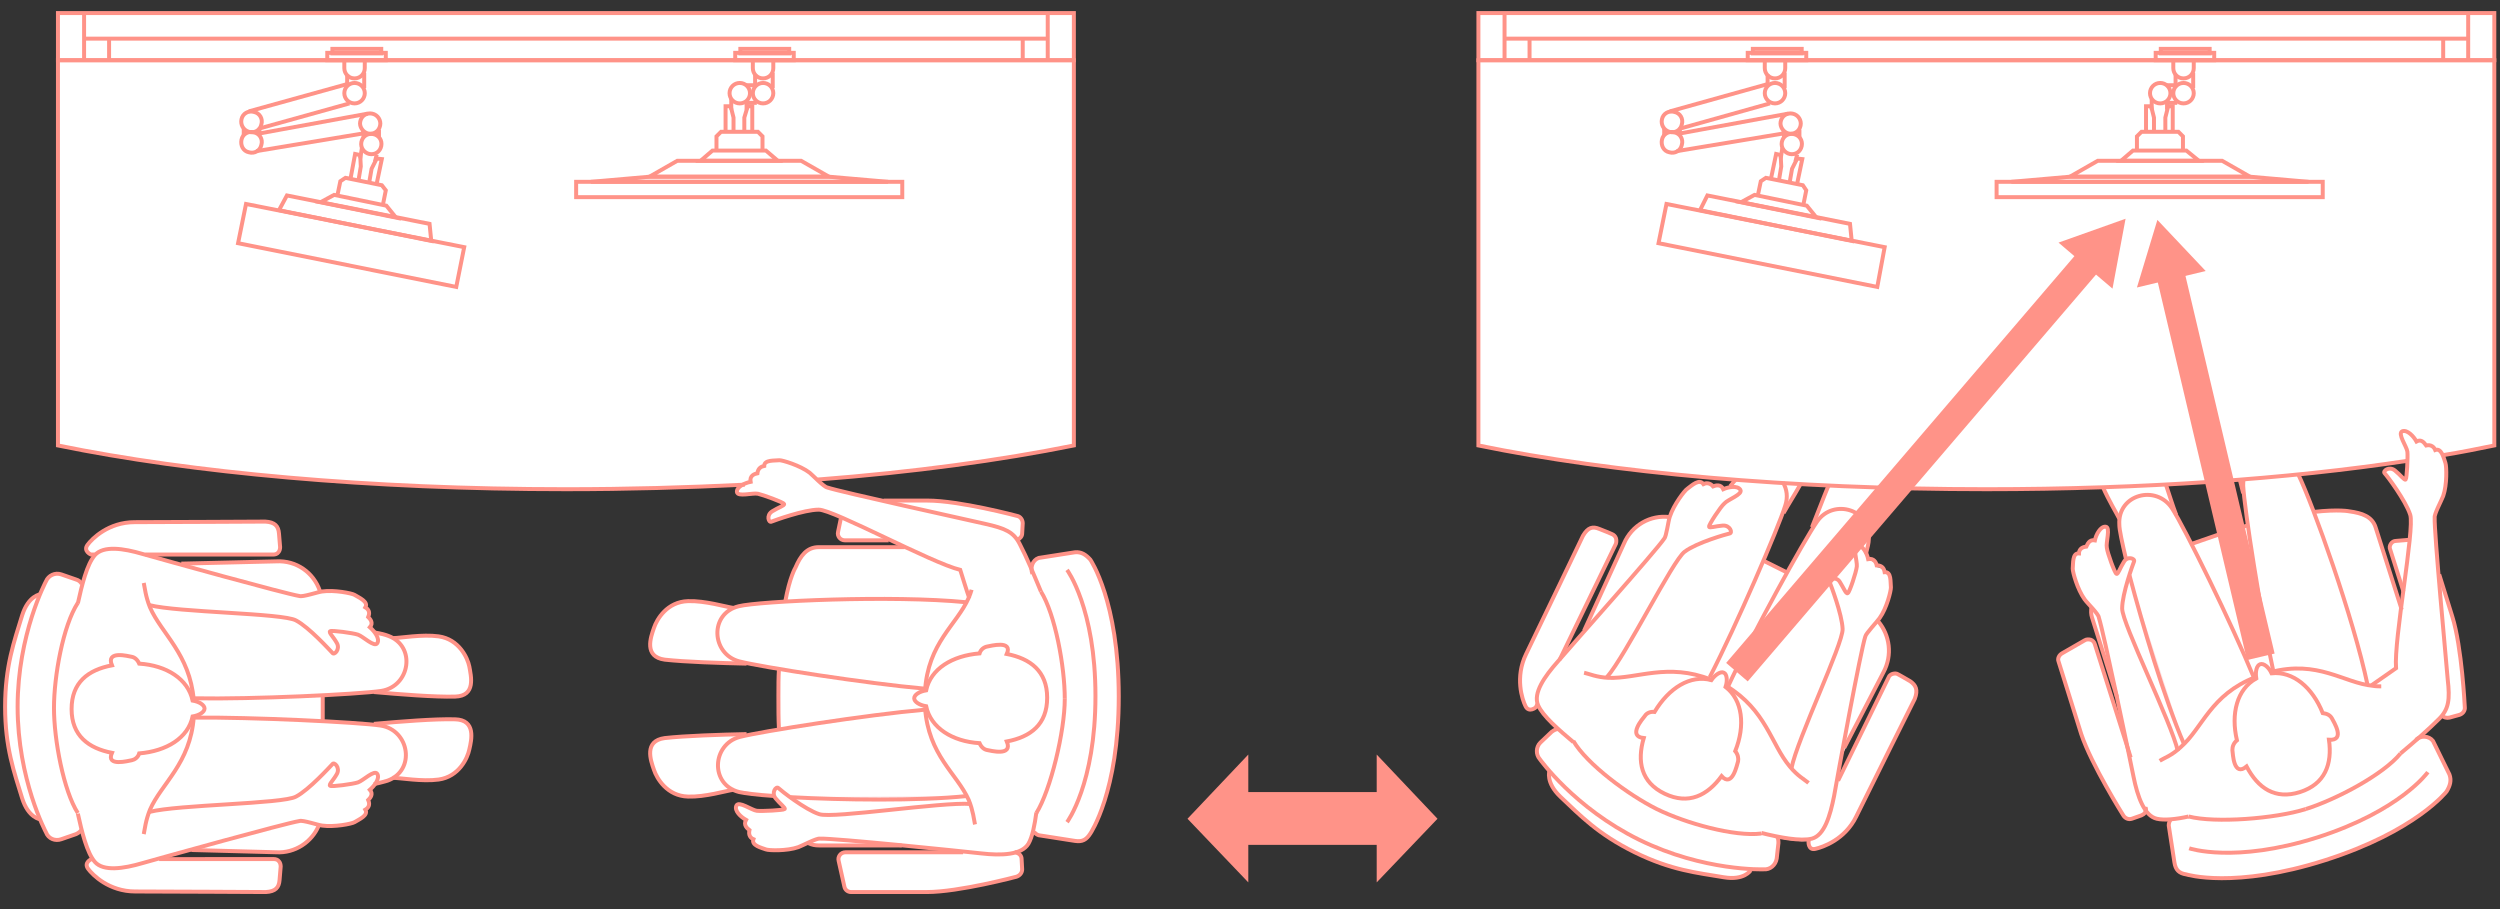 <?xml version="1.0" encoding="utf-8"?>
<!-- Generator: Adobe Illustrator 23.1.1, SVG Export Plug-In . SVG Version: 6.00 Build 0)  -->
<svg version="1.1" id="レイヤー_1" xmlns="http://www.w3.org/2000/svg" xmlns:xlink="http://www.w3.org/1999/xlink" x="0px"
	 y="0px" viewBox="0 0 440 160" style="enable-background:new 0 0 440 160;" xml:space="preserve">
<rect x="0" y="0" width="440" height="160" fill="#333333" stroke="none"/>
<style type="text/css">
	.st0{fill:#FF9388;}
	.st1{fill:#FFFFFF;}
	.st2{fill:#FBE4E6;}
	.st3{fill:none;stroke:#FF9388;stroke-width:0.7;stroke-miterlimit:10;}
	.st4{fill:none;stroke:#FF9388;stroke-width:5;stroke-miterlimit:10;}
	.st5{fill:none;stroke:#FF9388;stroke-width:0.7;stroke-miterlimit:10;stroke-dasharray:7.557,5.668;}
</style>
<g>
	<g>
		<polygon class="st0" points="253,144.1 242.3,132.8 242.3,139.4 219.7,139.4 219.7,132.8 209,144.1 219.7,155.3 219.7,148.7 
			242.3,148.7 242.3,155.3 		"/>
		<g>
			<g>
				<g>
					<path class="st1" d="M143.9,84.4c16.9-1.3,32.2-3.4,45.1-6V10.6H10.2v67.8c23.4,4.8,54.9,7.7,89.4,7.7
						c10.9,0,21.4-0.3,31.5-0.8"/>
				</g>
				<rect x="10.2" y="2.3" class="st1" width="178.8" height="8.3"/>
			</g>
			<g>
				<rect x="101.4" y="32" class="st1" width="57.4" height="2.7"/>
				<polygon class="st1" points="156.3,32 104,32 114.3,31.1 145.9,31.1 				"/>
				<polygon class="st1" points="141,28.3 119.2,28.3 114.3,31.1 145.9,31.1 				"/>
				<polygon class="st1" points="134.8,26.5 125.4,26.5 123.3,28.3 136.9,28.3 				"/>
				<polyline class="st1" points="134.2,26.5 134.2,24 133.4,23.2 126.9,23.2 126.1,24 126.1,26.4 				"/>
				<polyline class="st1" points="127.7,23.1 127.7,18.7 128.6,18.7 129.1,20.7 129.1,23.1 				"/>
				<polyline class="st1" points="132.4,23.1 132.4,18.7 131.6,18.7 131,20.7 131,23.1 				"/>
				<ellipse class="st1" cx="130.2" cy="16.4" rx="1.8" ry="1.8"/>
				<ellipse class="st1" cx="134.3" cy="16.4" rx="1.8" ry="1.8"/>
				<path class="st1" d="M132.5,10.8V12c0,1,0.8,1.8,1.8,1.8c1,0,1.8-0.8,1.8-1.8v-1.5"/>
				<polyline class="st1" points="131.4,24 131.4,18.1 133.2,18.1 136,15.5 136,12.8 132.9,13.1 132.9,15 131.3,15 128.7,17.4 
					128.7,24 				"/>
				<rect x="129.4" y="9.3" class="st1" width="10.3" height="1.3"/>
				<rect x="130.3" y="8.6" class="st1" width="8.6" height="0.8"/>
			</g>
			<g>
				<ellipse class="st1" cx="62.4" cy="16.4" rx="1.8" ry="1.8"/>
				<path class="st1" d="M60.6,10.8V12c0,1,0.8,1.8,1.8,1.8c1,0,1.8-0.8,1.8-1.8v-1.5"/>
				<polyline class="st1" points="64.1,15.5 64.1,12.8 61.1,13.1 61.1,15 				"/>
				<polygon class="st1" points="80.3,50.5 41.9,42.8 43.3,35.9 81.7,43.5 				"/>
				<polygon class="st1" points="75.6,39.4 50.5,34.4 49.1,37 75.9,42.4 				"/>
				<polygon class="st1" points="68,36.2 58.8,34.3 56.4,35.6 69.7,38.3 				"/>
				<polyline class="st1" points="67.4,36 67.9,33.5 67.2,32.6 60.8,31.3 59.9,31.9 59.4,34.3 				"/>
				<polyline class="st1" points="61.7,31.4 62.5,27.1 63.4,27.3 63.5,29.3 63.1,31.7 				"/>
				<polyline class="st1" points="66.3,32.3 67.2,28 66.3,27.9 65.4,29.7 65,32 				"/>
				<path class="st1" d="M63.6,25c0.2-1,1.1-1.6,2.1-1.4c1,0.2,1.6,1.1,1.4,2.1c-0.2,1-1.1,1.6-2.1,1.4C64.1,26.9,63.4,26,63.6,25z"
					/>
				<path class="st1" d="M63.4,21.4c0.2-1,1.1-1.6,2.1-1.4c1,0.2,1.6,1.2,1.4,2.1c-0.2,1-1.1,1.6-2.1,1.4
					C63.9,23.3,63.2,22.3,63.4,21.4z"/>
				<polyline class="st1" points="62.5,32.2 63.7,26 66.3,27.2 65.1,32.7 				"/>
				<rect x="57.6" y="9.3" class="st1" width="10.3" height="1.3"/>
				<rect x="58.5" y="8.6" class="st1" width="8.6" height="0.8"/>
				<line class="st1" x1="63.9" y1="23" x2="64" y2="24.2"/>
				<line class="st1" x1="66.7" y1="22.8" x2="66.7" y2="24.1"/>
				<path class="st1" d="M42.5,24.6c0.2-1,1.2-1.6,2.2-1.3c1,0.2,1.6,1.2,1.3,2.2c-0.2,1-1.2,1.6-2.2,1.3
					C42.8,26.6,42.3,25.6,42.5,24.6z"/>
				<path class="st1" d="M42.5,21c0.2-1,1.2-1.6,2.2-1.3c1,0.2,1.6,1.2,1.3,2.2c-0.2,1-1.2,1.6-2.2,1.3C42.8,22.9,42.3,21.9,42.5,21
					z"/>
				<line class="st1" x1="45.7" y1="22.5" x2="45.6" y2="23.8"/>
				<polyline class="st1" points="45.7,22.6 61.5,18.2 61.1,14.8 43.8,19.6 				"/>
				<polygon class="st1" points="64.7,20 45.6,23.5 45.1,26.6 64.4,23.4 				"/>
			</g>
			<g>
				<path class="st1" d="M174.4,148.8h-30.3c-0.6,0-3.1-1.3-3.6-1.6l-3.4-18.8c-0.1-1.8-0.1-3.7-0.1-5.9c0-1.7,0-3.3,0.1-4.8
					l1.2-11.9c0.8-4.4,1.8-6,1.8-6c0.9-2.1,2-3.6,4.1-3.6h30.8"/>
				<g>
					<path class="st1" d="M182,146.4c0.2,0.3,0.5,0.5,0.8,0.6l6.4,1c1.3,0.2,2-0.2,2.7-1.3c0,0,5-7.3,5-24.1s-5-24.1-5-24.1
						c-0.8-0.9-1.6-1.4-2.7-1.3l-6.4,1c-1.1,0.4-1.5,1.7-1.1,2.8"/>
				</g>
				<g>
					<path class="st1" d="M187.8,144.7c0,0,5-6.7,5-22.2c0-15.5-5-22.2-5-22.2"/>
				</g>
				<path class="st1" d="M178.6,150c0.1,0,0.3,0,0.4,0.1c0.5,0.2,0.8,0.6,0.8,1.1l0.1,1.8c0,0.6-0.4,1.1-1,1.3
					c0,0-10.1,2.7-15.8,2.7s-13.3,0-13.3,0c-0.6,0-1.1-0.4-1.2-1l-1-4.5c-0.1-0.4,0-0.7,0.2-1c0.2-0.3,0.6-0.5,1-0.5h20.7"/>
				<path class="st1" d="M179.1,95c0.4-0.2,0.8-0.6,0.8-1.1l0.1-1.8c0-0.6-0.4-1.2-1-1.3c0,0-10.1-2.7-15.8-2.7c-2.4,0-5.3,0-7.7,0"
					/>
				<path class="st1" d="M148,91.2l-0.5,2.4c-0.1,0.4,0,0.7,0.2,1c0.2,0.3,0.6,0.5,1,0.5h7.7"/>
			</g>
			<g>
				<g>
					<path class="st1" d="M14.4,102.8c-0.2-0.4-0.6-0.7-1-0.8l-2.6-0.9c-1.1-0.4-2.3,0.2-2.7,1.2c0,0-5,9.3-5,22.1s5,22.1,5,22.1
						c0.4,1.1,1.6,1.6,2.7,1.2l2.6-0.9c0.4-0.2,0.7-0.4,1-0.8"/>
				</g>
				<path class="st1" d="M7.1,104.6c0,0-2.1,0.2-3.2,3.7c-1.4,4.6-3,8.9-3,16.1c0,7.2,1.6,11.5,3,16.1c1.1,3.5,3.2,3.7,3.2,3.7"/>
				<path class="st1" d="M16.7,97.6h-0.7c0,0-1.4-0.6-0.6-1.7c0.8-1.1,3.7-4,8.3-4s23-0.1,23-0.1c1.7,0.1,2.3,0.8,2.4,2.1
					s0.2,2.4,0.2,2.4c0,0.3-0.1,0.7-0.3,0.9c-0.2,0.3-0.6,0.4-0.9,0.4H25.6"/>
				<path class="st1" d="M16.4,151.2h-0.3c0,0-1.4,0.6-0.6,1.7c0.8,1.1,3.7,4,8.3,4s23,0.1,23,0.1c1.7-0.1,2.3-0.8,2.4-2.1
					s0.2-2.4,0.2-2.4c0-0.3-0.1-0.7-0.3-0.9c-0.2-0.3-0.6-0.4-0.9-0.4H28"/>
				<path class="st1" d="M31.9,99.2l16.7-0.4c3.6-0.2,6.6,2,7.7,5.2l0.4,18.2v4.7l-0.6,18.4c-1.2,2.9-4.2,4.9-7.5,4.7l-14.9-0.4"/>
			</g>
			<g>
				<path class="st1" d="M131.4,116.8c-4.6-0.1-10.8-0.3-14.4-0.7c-3.7-0.5-2.5-3.9-1.9-5.6c0.5-1.5,2.3-4.6,6-4.7
					c3-0.1,6.6,1,8,1.2"/>
				<path class="st1" d="M131.4,129.2c-4.6,0.1-10.8,0.3-14.4,0.7c-3.7,0.5-2.5,3.9-1.9,5.6c0.5,1.5,2.3,4.6,6,4.7
					c3,0.1,6.6-1,8-1.2"/>
				<path class="st1" d="M173.7,113.8c-0.5,0.1-1.1,0.5-1.3,1.2c-4.8,0.4-8.6,2.7-9.4,6.5c-1.2,0.2-2.1,0.8-2.1,1.4
					c0,0.6,0.9,1.2,2.1,1.4c0.8,3.8,4.6,6.2,9.4,6.5c0.3,0.7,0.8,1.1,1.3,1.2c0.6,0.1,4.6,1.2,3.5-1.5c4.2-0.8,7.1-3,7.1-7.7
					c0-4.7-3-6.9-7.1-7.7C178.3,112.6,174.3,113.7,173.7,113.8z"/>
				<path class="st1" d="M162.8,124.5c0.6,8.5,5.6,11.6,7.7,16.3c0.9,2,0.9,3.4,1.1,4.3l-0.6-41.3c-0.1,0.4-0.3,0.9-0.5,1.4
					c-2.1,4.8-7.2,7.9-7.7,16.5"/>
				<path class="st1" d="M170.1,106c-13.1-1.3-36.5-0.2-40.1,0.7c-5.2,1.3-4.8,8.4,0.1,9.7c3.9,1,22.4,3.9,32.6,4.8"/>
				<path class="st1" d="M170.9,141.5c-5.1-0.4-24.2,2.6-26.7,1.8c-2.5-0.8-6.8-4.2-7.2-4.6c-0.4-0.4-1.3,0.8-0.5,1.8
					c0.8,1,1.8,1.7,1.6,1.9c-0.2,0.2-4,0.4-4.9,0.3c-0.9-0.1-3.2-1.8-3.6-0.9c-0.4,0.9,0.8,2,1.7,2.5c-0.5,0.9,0.2,1.5,0.6,1.8
					c-0.2,0.9,0.2,1.4,0.7,1.6c-0.4,1.1,1.4,1.5,2.2,1.8c0.5,0.2,3.7,0.3,5.7-0.4c0.8-0.3,3.2-1.6,3.8-1.5
					c2.5-0.1,24.8,2.2,28.4,2.6c3.5,0.4,7.1,0.3,8.3-1.7c0.7-1.2,1.1-3.3,1.4-5.5c2.6-4,5-14.4,5-20.1s-1.7-14.9-4.2-18.9
					c-1.2-2.9-2.5-6-3.7-8.3c-1.1-2.2-2.6-2.8-6.1-3.6c-3.5-0.8-25.4-5.6-27.8-6.4c-0.6-0.1-2.5-2.1-3.1-2.6
					c-1.7-1.3-4.8-2.2-5.3-2.2c-0.9,0.1-2.7-0.1-2.7,1c-0.5,0.1-1.1,0.4-1.2,1.3c-0.5,0.1-1.4,0.4-1.2,1.5c-1,0.2-2.5,0.9-2.4,1.8
					c0.1,0.9,2.8,0.1,3.7,0.3c0.9,0.2,4.5,1.5,4.6,1.8c0.1,0.3-1,0.6-2.1,1.3c-1.1,0.7-0.6,2.1-0.1,1.8c0.5-0.2,5.7-2.1,8.3-2.1
					c2.6,0,19.9,9.4,24.9,10.6c0,0,1.3,4.2,1.6,5"/>
				<path class="st1" d="M170.2,140.1c-12.8,1.6-39.2-0.4-40.2-0.7c-5.2-1.3-4.8-8.4,0.1-9.7c3.9-1,22.4-3.9,32.6-4.8L170.2,140.1z"
					/>
				<path class="st2" d="M170.2,140.1c-8.7,0.9-22.1,0.7-31.1,0.2"/>
			</g>
			<g>
				<path class="st1" d="M23.2,133.8c0.5-0.1,1.1-0.5,1.3-1.2c4.8-0.4,8.6-2.7,9.4-6.5c1.2-0.2,2.1-0.8,2.1-1.4
					c0-0.6-0.9-1.2-2.1-1.4c-0.8-3.8-4.6-6.2-9.4-6.5c-0.3-0.7-0.8-1.1-1.3-1.2c-0.6-0.1-4.6-1.2-3.5,1.5c-4.2,0.8-7.1,3-7.1,7.7
					c0,4.7,3,6.9,7.1,7.7C18.6,135,22.6,133.9,23.2,133.8z"/>
				<path class="st1" d="M34.1,123.2c-0.7-8.2-5.7-11.7-7.7-16.3c-0.9-2-0.9-3.4-1.1-4.3v44.2c0.2-0.9,0.3-2.3,1.1-4.3
					c2-4.6,7.1-8.1,7.7-16.3"/>
				<path class="st1" d="M26.3,106.5c5,1.3,23.5,1.4,25.8,2.7c2.3,1.2,6,5.3,6.4,5.7c0.3,0.5,1.4-0.6,0.8-1.7
					c-0.6-1.1-1.5-1.9-1.2-2.1c0.3-0.2,4,0.3,4.9,0.6c0.9,0.3,2.9,2.3,3.4,1.5c0.5-0.8-0.5-2.1-1.3-2.8c0.7-0.8,0-1.5-0.3-1.8
					c0.4-0.9,0-1.4-0.5-1.7c0.6-1-1.1-1.7-1.9-2.2c-0.5-0.3-3.6-0.9-5.7-0.6c-0.8,0.1-3.4,1-4,0.8c-2.5-0.4-24.1-6.4-27.6-7.4
					c-3.4-1-6.9-1.5-8.4,0.2c-1.4,1.6-2.3,5.3-3,8.5c-2.6,4-4.2,12.9-4.2,18.5s1.7,14.6,4.2,18.5c0.7,3.2,1.7,6.9,3,8.5
					c1.5,1.7,5,1.2,8.4,0.2c3.4-1,25.1-7,27.6-7.4c0.5-0.2,3.1,0.7,4,0.8c2.1,0.3,5.2-0.3,5.7-0.6c0.8-0.5,2.5-1.2,1.9-2.2
					c0.5-0.3,0.8-0.8,0.5-1.7c0.4-0.3,1-1,0.3-1.8c0.8-0.6,1.8-2,1.3-2.8c-0.5-0.8-2.5,1.2-3.4,1.5c-0.9,0.3-4.6,0.8-4.9,0.6
					c-0.3-0.2,0.6-1,1.2-2.1c0.6-1.1-0.4-2.1-0.8-1.7c-0.3,0.5-4.1,4.5-6.4,5.7c-2.3,1.2-20.9,1.3-25.8,2.7"/>
				<g>
					<path class="st1" d="M22.1,147.4c1.1-0.2,45.7-9.9,46.2-10c5-1.8,3.9-8.9-1.2-9.7c-4-0.6-22.7-1.5-32.9-1.4L22.1,147.4z"/>
					<path class="st1" d="M65.8,127.4c4.6-0.4,10.7-0.9,14.3-0.8c3.7,0.1,2.9,3.6,2.5,5.3c-0.3,1.5-1.8,4.8-5.4,5.3
						c-2.9,0.4-6.7-0.3-8.1-0.3"/>
				</g>
				<g>
					<path class="st1" d="M23.5,104.8c1.1,0.2,44.3,7,44.7,7.1c5,1.8,3.9,8.9-1.2,9.7c-4,0.6-22.7,1.5-32.9,1.3L23.5,104.8z"/>
					<path class="st1" d="M65.8,121.8c4.6,0.4,10.7,0.9,14.3,0.8c3.7-0.1,2.8-3.6,2.5-5.3c-0.3-1.5-1.8-4.8-5.4-5.3
						c-2.9-0.4-6.7,0.3-8,0.3"/>
				</g>
			</g>
			<g>
				<path class="st3" d="M138.2,105.9c0.8-4.4,1.8-6,1.8-6c0.9-2.1,2-3.6,4.1-3.6h15.1"/>
				<path class="st3" d="M137.1,128.4c-0.1-1.8-0.1-3.7-0.1-5.9c0-1.7,0-3.3,0.1-4.8"/>
				<path class="st3" d="M158.7,148.8h-14.6c-0.6,0-1.2-0.1-1.8-0.4"/>
				<g>
					<path class="st3" d="M182,146.4c0.2,0.3,0.5,0.5,0.8,0.6l6.4,1c1.3,0.2,2-0.2,2.7-1.3c0,0,5-7.3,5-24.1s-5-24.1-5-24.1
						c-0.8-0.9-1.6-1.4-2.7-1.3l-6.4,1c-1.1,0.4-1.5,1.7-1.1,2.8"/>
				</g>
				<g>
					<path class="st3" d="M187.8,144.7c0,0,5-6.7,5-22.2c0-15.5-5-22.2-5-22.2"/>
				</g>
				<path class="st3" d="M178.6,150c0.1,0,0.3,0,0.4,0.1c0.5,0.2,0.8,0.6,0.8,1.1l0.1,1.8c0,0.6-0.4,1.1-1,1.3
					c0,0-10.1,2.7-15.8,2.7s-13.3,0-13.3,0c-0.6,0-1.1-0.4-1.2-1l-1-4.5c-0.1-0.4,0-0.7,0.2-1c0.2-0.3,0.6-0.5,1-0.5h20.7"/>
				<path class="st3" d="M179.1,95c0.4-0.2,0.8-0.6,0.8-1.1l0.1-1.8c0-0.6-0.4-1.2-1-1.3c0,0-10.1-2.7-15.8-2.7c-2.4,0-5.3,0-7.7,0"
					/>
				<path class="st3" d="M148,91.2l-0.5,2.4c-0.1,0.4,0,0.7,0.2,1c0.2,0.3,0.6,0.5,1,0.5h7.7"/>
			</g>
			<g>
				<path class="st3" d="M131.4,116.8c-4.6-0.1-10.8-0.3-14.4-0.7c-3.7-0.5-2.5-3.9-1.9-5.6c0.5-1.5,2.3-4.6,6-4.7
					c3-0.1,6.6,1,8,1.2"/>
				<path class="st3" d="M131.4,129.2c-4.6,0.1-10.8,0.3-14.4,0.7c-3.7,0.5-2.5,3.9-1.9,5.6c0.5,1.5,2.3,4.6,6,4.7
					c3,0.1,6.6-1,8-1.2"/>
				<path class="st3" d="M183.2,104.1c-1.2-2.9-2.5-6-3.7-8.3c-1.1-2.2-2.6-2.8-6.1-3.6c-3.5-0.8-25.4-5.6-27.8-6.4
					c-0.6-0.1-2.5-2.1-3.1-2.6c-1.7-1.3-4.8-2.2-5.3-2.2c-0.9,0.1-2.7-0.1-2.7,1c-0.5,0.1-1.1,0.4-1.2,1.3c-0.5,0.1-1.4,0.4-1.2,1.5
					c-1,0.2-2.5,0.9-2.4,1.8c0.1,0.9,2.8,0.1,3.7,0.3c0.9,0.2,4.5,1.5,4.6,1.8c0.1,0.3-1,0.6-2.1,1.3c-1.1,0.7-0.6,2.1-0.1,1.8
					c0.5-0.2,5.7-2.1,8.3-2.1c2.6,0,19.9,9.4,24.9,10.6c0,0,1.3,4.2,1.6,5"/>
				<path class="st3" d="M187.4,123c0-5.7-1.7-14.9-4.2-18.9"/>
				<path class="st3" d="M187.4,123c0,5.7-2.5,16.1-5,20.1"/>
				<path class="st3" d="M173.7,113.8c-0.5,0.1-1.1,0.5-1.3,1.2c-4.8,0.4-8.6,2.7-9.4,6.5c-1.2,0.2-2.1,0.8-2.1,1.4
					c0,0.6,0.9,1.2,2.1,1.4c0.8,3.8,4.6,6.2,9.4,6.5c0.3,0.7,0.8,1.1,1.3,1.2c0.6,0.1,4.6,1.2,3.5-1.5c4.2-0.8,7.1-3,7.1-7.7
					c0-4.7-3-6.9-7.1-7.7C178.3,112.6,174.3,113.7,173.7,113.8z"/>
				<path class="st3" d="M171,103.8c-0.1,0.4-0.3,0.9-0.5,1.4c-2.1,4.8-7.2,7.9-7.7,16.5"/>
				<path class="st3" d="M171.6,145.1c-0.2-0.9-0.3-2.3-1.1-4.3c-2.1-4.7-7.1-7.8-7.7-16.3"/>
				<path class="st3" d="M170.1,106c-13.1-1.3-36.5-0.2-40.1,0.7c-5.2,1.3-4.8,8.4,0.1,9.7c3.9,1,22.4,3.9,32.6,4.8"/>
				<path class="st3" d="M170.9,141.5c-5.1-0.4-24.2,2.6-26.7,1.8c-2.5-0.8-6.8-4.2-7.2-4.6c-0.4-0.4-1.3,0.8-0.5,1.8
					c0.8,1,1.8,1.7,1.6,1.9c-0.2,0.2-4,0.4-4.9,0.3c-0.9-0.1-3.2-1.8-3.6-0.9c-0.4,0.9,0.8,2,1.7,2.5c-0.5,0.9,0.2,1.5,0.6,1.8
					c-0.2,0.9,0.2,1.4,0.7,1.6c-0.4,1.1,1.4,1.5,2.2,1.8c0.5,0.2,3.7,0.3,5.7-0.4c0.8-0.3,3.2-1.6,3.8-1.5
					c2.5-0.1,24.8,2.2,28.4,2.6c3.5,0.4,7.1,0.3,8.3-1.7c0.7-1.2,1.1-3.3,1.4-5.5"/>
				<path class="st3" d="M136.3,140.1c-3.1-0.2-5.3-0.5-6.2-0.7c-5.2-1.3-4.8-8.4,0.1-9.7c3.9-1,22.4-3.9,32.6-4.8"/>
				<path class="st3" d="M170.2,140.1c-8.7,0.9-22.1,0.7-31.1,0.2"/>
			</g>
			<g>
				<g>
					<path class="st3" d="M143.9,84.4c16.9-1.3,32.2-3.4,45.1-6V10.6H10.2v67.8c23.4,4.8,54.9,7.7,89.4,7.7
						c10.9,0,21.4-0.3,31.5-0.8"/>
				</g>
				<rect x="10.2" y="2.3" class="st3" width="178.8" height="8.3"/>
				<line class="st3" x1="14.8" y1="6.8" x2="184.4" y2="6.8"/>
				<line class="st3" x1="180" y1="6.8" x2="180" y2="10.6"/>
				<line class="st3" x1="19.2" y1="10.6" x2="19.2" y2="6.8"/>
				<line class="st3" x1="184.4" y1="2.3" x2="184.4" y2="10.6"/>
				<line class="st3" x1="14.8" y1="10.6" x2="14.8" y2="2.3"/>
			</g>
			<g>
				<rect x="101.4" y="32" class="st3" width="57.4" height="2.7"/>
				<polygon class="st3" points="156.3,32 104,32 114.3,31.1 145.9,31.1 				"/>
				<polygon class="st3" points="141,28.3 119.2,28.3 114.3,31.1 145.9,31.1 				"/>
				<polygon class="st3" points="134.8,26.5 125.4,26.5 123.3,28.3 136.9,28.3 				"/>
				<polyline class="st3" points="134.2,26.5 134.2,24 133.4,23.2 126.9,23.2 126.1,24 126.1,26.4 				"/>
				<polyline class="st3" points="127.7,23.1 127.7,18.7 128.6,18.7 129.1,20.7 129.1,23.1 				"/>
				<polyline class="st3" points="132.4,23.1 132.4,18.7 131.6,18.7 131,20.7 131,23.1 				"/>
				<ellipse class="st3" cx="130.2" cy="16.4" rx="1.8" ry="1.8"/>
				<ellipse class="st3" cx="134.3" cy="16.4" rx="1.8" ry="1.8"/>
				<path class="st3" d="M132.5,10.8V12c0,1,0.8,1.8,1.8,1.8c1,0,1.8-0.8,1.8-1.8v-1.5"/>
				<polyline class="st3" points="132.9,13.1 132.9,15 131.3,15 				"/>
				<line class="st3" x1="136" y1="12.8" x2="136" y2="15.5"/>
				<polyline class="st3" points="133.2,18.1 131.4,18.1 131.4,19.3 				"/>
				<line class="st3" x1="128.7" y1="17.4" x2="128.7" y2="19.3"/>
				<rect x="129.4" y="9.3" class="st3" width="10.3" height="1.3"/>
				<rect x="130.3" y="8.6" class="st3" width="8.6" height="0.8"/>
			</g>
			<g>
				<ellipse class="st3" cx="62.4" cy="16.4" rx="1.8" ry="1.8"/>
				<path class="st3" d="M60.6,10.8V12c0,1,0.8,1.8,1.8,1.8c1,0,1.8-0.8,1.8-1.8v-1.5"/>
				<line class="st3" x1="61.1" y1="13.1" x2="61.1" y2="15"/>
				<line class="st3" x1="64.1" y1="12.8" x2="64.1" y2="15.5"/>
				<polygon class="st3" points="80.3,50.5 41.9,42.8 43.3,35.9 81.7,43.5 				"/>
				<polygon class="st3" points="75.6,39.4 50.5,34.4 49.1,37 75.9,42.4 				"/>
				<polygon class="st3" points="68,36.2 58.8,34.3 56.4,35.6 69.7,38.3 				"/>
				<polyline class="st3" points="67.4,36 67.9,33.5 67.2,32.6 60.8,31.3 59.9,31.9 59.4,34.3 				"/>
				<polyline class="st3" points="61.7,31.4 62.5,27.1 63.4,27.3 63.5,29.3 63.1,31.7 				"/>
				<polyline class="st3" points="66.3,32.3 67.2,28 66.3,27.9 65.4,29.7 65,32 				"/>
				<path class="st3" d="M63.6,25c0.2-1,1.1-1.6,2.1-1.4c1,0.2,1.6,1.1,1.4,2.1c-0.2,1-1.1,1.6-2.1,1.4C64.1,26.9,63.4,26,63.6,25z"
					/>
				<path class="st3" d="M63.4,21.4c0.2-1,1.1-1.6,2.1-1.4c1,0.2,1.6,1.2,1.4,2.1c-0.2,1-1.1,1.6-2.1,1.4
					C63.9,23.3,63.2,22.3,63.4,21.4z"/>
				<line class="st3" x1="66.3" y1="27.2" x2="66" y2="28.4"/>
				<line class="st3" x1="63.7" y1="26" x2="63.4" y2="27.9"/>
				<rect x="57.6" y="9.3" class="st3" width="10.3" height="1.3"/>
				<rect x="58.5" y="8.6" class="st3" width="8.6" height="0.8"/>
				<line class="st3" x1="63.9" y1="23" x2="64" y2="24.2"/>
				<line class="st3" x1="66.7" y1="22.8" x2="66.7" y2="24.1"/>
				<path class="st3" d="M42.5,24.6c0.2-1,1.2-1.6,2.2-1.3c1,0.2,1.6,1.2,1.3,2.2c-0.2,1-1.2,1.6-2.2,1.3
					C42.8,26.6,42.3,25.6,42.5,24.6z"/>
				<path class="st3" d="M42.5,21c0.2-1,1.2-1.6,2.2-1.3c1,0.2,1.6,1.2,1.3,2.2c-0.2,1-1.2,1.6-2.2,1.3C42.8,22.9,42.3,21.9,42.5,21
					z"/>
				<line class="st3" x1="42.9" y1="22.6" x2="42.9" y2="23.8"/>
				<line class="st3" x1="45.7" y1="22.5" x2="45.6" y2="23.8"/>
				<line class="st3" x1="43.8" y1="19.6" x2="61.1" y2="14.8"/>
				<line class="st3" x1="45.7" y1="22.6" x2="61.5" y2="18.2"/>
				<line class="st3" x1="45.1" y1="26.6" x2="64.4" y2="23.4"/>
				<line class="st3" x1="45.6" y1="23.5" x2="64.7" y2="20"/>
			</g>
			<g>
				<g>
					<path class="st3" d="M14.4,102.8c-0.2-0.4-0.6-0.7-1-0.8l-2.6-0.9c-1.1-0.4-2.3,0.2-2.7,1.2c0,0-5,9.3-5,22.1s5,22.1,5,22.1
						c0.4,1.1,1.6,1.6,2.7,1.2l2.6-0.9c0.4-0.2,0.7-0.4,1-0.8"/>
				</g>
				<path class="st3" d="M7.1,104.6c0,0-2.1,0.2-3.2,3.7c-1.4,4.6-3,8.9-3,16.1c0,7.2,1.6,11.5,3,16.1c1.1,3.5,3.2,3.7,3.2,3.7"/>
				<path class="st3" d="M16.7,97.6h-0.7c0,0-1.4-0.6-0.6-1.7c0.8-1.1,3.7-4,8.3-4s23-0.1,23-0.1c1.7,0.1,2.3,0.8,2.4,2.1
					s0.2,2.4,0.2,2.4c0,0.3-0.1,0.7-0.3,0.9c-0.2,0.3-0.6,0.4-0.9,0.4H25.6"/>
				<path class="st3" d="M16.4,151.2h-0.3c0,0-1.4,0.6-0.6,1.7c0.8,1.1,3.7,4,8.3,4s23,0.1,23,0.1c1.7-0.1,2.3-0.8,2.4-2.1
					s0.2-2.4,0.2-2.4c0-0.3-0.1-0.7-0.3-0.9c-0.2-0.3-0.6-0.4-0.9-0.4H28"/>
				<path class="st3" d="M56.1,145.3c-1.2,2.9-4.2,4.9-7.5,4.7l-14.9-0.4"/>
				<line class="st3" x1="56.8" y1="122.2" x2="56.8" y2="126.9"/>
				<path class="st3" d="M31.9,99.2l16.7-0.4c3.6-0.2,6.6,2,7.7,5.2"/>
			</g>
			<g>
				<path class="st3" d="M23.2,133.8c0.5-0.1,1.1-0.5,1.3-1.2c4.8-0.4,8.6-2.7,9.4-6.5c1.2-0.2,2.1-0.8,2.1-1.4
					c0-0.6-0.9-1.2-2.1-1.4c-0.8-3.8-4.6-6.2-9.4-6.5c-0.3-0.7-0.8-1.1-1.3-1.2c-0.6-0.1-4.6-1.2-3.5,1.5c-4.2,0.8-7.1,3-7.1,7.7
					c0,4.7,3,6.9,7.1,7.7C18.6,135,22.6,133.9,23.2,133.8z"/>
				<path class="st3" d="M25.3,146.8c0.2-0.9,0.3-2.3,1.1-4.3c2-4.6,7.1-8.1,7.7-16.3"/>
				<path class="st3" d="M25.3,102.6c0.2,0.9,0.3,2.3,1.1,4.3c2,4.6,7,8.2,7.7,16.3"/>
				<path class="st3" d="M26.3,142.9c5-1.3,23.5-1.4,25.8-2.7c2.3-1.2,6-5.3,6.4-5.7c0.3-0.5,1.4,0.6,0.8,1.7
					c-0.6,1.1-1.5,1.9-1.2,2.1c0.3,0.2,4-0.3,4.9-0.6c0.9-0.3,2.9-2.3,3.4-1.5c0.5,0.8-0.5,2.1-1.3,2.8c0.7,0.8,0,1.5-0.3,1.8
					c0.4,0.9,0,1.4-0.5,1.7c0.6,1-1.1,1.7-1.9,2.2c-0.5,0.3-3.6,0.9-5.7,0.6c-0.8-0.1-3.4-1-4-0.8c-2.5,0.4-24.1,6.4-27.6,7.4
					c-3.4,1-6.9,1.5-8.4-0.2c-1.4-1.6-2.3-5.3-3-8.5"/>
				<path class="st3" d="M13.7,106.1c-2.6,4-4.2,12.9-4.2,18.5s1.7,14.6,4.2,18.5"/>
				<path class="st3" d="M26.3,106.5c5,1.3,23.5,1.4,25.8,2.7c2.3,1.2,6,5.3,6.4,5.7c0.3,0.5,1.4-0.6,0.8-1.7
					c-0.6-1.1-1.5-1.9-1.2-2.1c0.3-0.2,4,0.3,4.9,0.6c0.9,0.3,2.9,2.3,3.4,1.5c0.5-0.8-0.5-2.1-1.3-2.8c0.7-0.8,0-1.5-0.3-1.8
					c0.4-0.9,0-1.4-0.5-1.7c0.6-1-1.1-1.7-1.9-2.2c-0.5-0.3-3.6-0.9-5.7-0.6c-0.8,0.1-3.4,1-4,0.8c-2.5-0.4-24.1-6.4-27.6-7.4
					c-3.4-1-6.9-1.5-8.4,0.2c-1.4,1.6-2.3,5.3-3,8.5"/>
				<g>
					<path class="st3" d="M65.8,138c1.1-0.2,2-0.5,2.4-0.6c5-1.8,3.9-8.9-1.2-9.7c-4-0.6-22.7-1.5-32.9-1.4"/>
					<path class="st3" d="M65.8,127.4c4.6-0.4,10.7-0.9,14.3-0.8c3.7,0.1,2.9,3.6,2.5,5.3c-0.3,1.5-1.8,4.8-5.4,5.3
						c-2.9,0.4-6.7-0.3-8.1-0.3"/>
				</g>
				<g>
					<path class="st3" d="M65.9,111.3c1.1,0.2,1.9,0.4,2.4,0.6c5,1.8,3.9,8.9-1.2,9.7c-4,0.6-22.7,1.5-32.9,1.3"/>
					<path class="st3" d="M65.8,121.8c4.6,0.4,10.7,0.9,14.3,0.8c3.7-0.1,2.8-3.6,2.5-5.3c-0.3-1.5-1.8-4.8-5.4-5.3
						c-2.9-0.4-6.7,0.3-8,0.3"/>
				</g>
			</g>
		</g>
		<g>
			<g>
				<g>
					<path class="st1" d="M430,80.1c3.1-0.5,6.1-1.1,9-1.7V10.6H260.2v67.8c23.4,4.8,54.9,7.7,89.4,7.7c27.5,0,53.1-1.8,74.1-5"/>
				</g>
				<rect x="260.2" y="2.3" class="st1" width="178.8" height="8.3"/>
			</g>
			<g>
				<rect x="351.4" y="32" class="st1" width="57.4" height="2.7"/>
				<polygon class="st1" points="406.3,32 354,32 364.3,31.1 396,31.1 				"/>
				<polygon class="st1" points="391.1,28.3 369.2,28.3 364.3,31.1 396,31.1 				"/>
				<polygon class="st1" points="384.8,26.5 375.4,26.5 373.3,28.3 387,28.3 				"/>
				<polyline class="st1" points="384.2,26.5 384.2,24 383.4,23.2 376.9,23.2 376.1,24 376.1,26.4 				"/>
				<polyline class="st1" points="377.7,23.1 377.7,18.7 378.6,18.7 379.1,20.7 379.1,23.1 				"/>
				<polyline class="st1" points="382.4,23.1 382.4,18.7 381.6,18.7 381.1,20.7 381.1,23.1 				"/>
				<ellipse class="st1" cx="380.2" cy="16.4" rx="1.8" ry="1.8"/>
				<ellipse class="st1" cx="384.3" cy="16.4" rx="1.8" ry="1.8"/>
				<path class="st1" d="M382.5,10.8V12c0,1,0.8,1.8,1.8,1.8c1,0,1.8-0.8,1.8-1.8v-1.5"/>
				<polyline class="st1" points="378.7,24.9 378.7,17.4 381.3,15 382.9,15 382.9,13.1 386,12.8 386,15.5 383.2,18.1 381.4,18.1 
					381.4,24.9 				"/>
				<rect x="379.4" y="9.3" class="st1" width="10.3" height="1.3"/>
				<rect x="380.3" y="8.6" class="st1" width="8.6" height="0.8"/>
			</g>
			<g>
				<ellipse class="st1" cx="312.4" cy="16.4" rx="1.8" ry="1.8"/>
				<path class="st1" d="M310.6,10.8V12c0,1,0.8,1.8,1.8,1.8c1,0,1.8-0.8,1.8-1.8v-1.5"/>
				<polyline class="st1" points="314.1,15.5 314.1,12.8 311.1,13.1 311.1,15 				"/>
				<polygon class="st1" points="330.4,50.5 291.9,42.8 293.3,35.9 331.7,43.5 				"/>
				<polygon class="st1" points="325.6,39.4 300.5,34.4 299.2,37 325.9,42.4 				"/>
				<polygon class="st1" points="318,36.2 308.8,34.3 306.4,35.6 319.7,38.3 				"/>
				<polyline class="st1" points="317.4,36 317.9,33.5 317.3,32.6 310.8,31.3 309.9,31.9 309.4,34.3 				"/>
				<polyline class="st1" points="311.7,31.4 312.6,27.1 313.4,27.3 313.5,29.3 313.1,31.7 				"/>
				<polyline class="st1" points="316.3,32.3 317.2,28 316.3,27.9 315.4,29.7 315,32 				"/>
				<path class="st1" d="M313.6,25c0.2-1,1.1-1.6,2.1-1.4c1,0.2,1.6,1.1,1.4,2.1c-0.2,1-1.1,1.6-2.1,1.4
					C314.1,26.9,313.4,26,313.6,25z"/>
				<path class="st1" d="M313.4,21.4c0.2-1,1.1-1.6,2.1-1.4c1,0.2,1.6,1.2,1.4,2.1c-0.2,1-1.1,1.6-2.1,1.4
					C313.9,23.3,313.2,22.3,313.4,21.4z"/>
				<polyline class="st1" points="312.7,32.7 313.7,26 316.3,27.2 315.4,33.2 				"/>
				<rect x="307.6" y="9.3" class="st1" width="10.3" height="1.3"/>
				<rect x="308.5" y="8.6" class="st1" width="8.6" height="0.8"/>
				<line class="st1" x1="313.9" y1="23" x2="314" y2="24.2"/>
				<line class="st1" x1="316.7" y1="22.8" x2="316.7" y2="24.1"/>
				<path class="st1" d="M292.5,24.6c0.2-1,1.2-1.6,2.2-1.3c1,0.2,1.6,1.2,1.3,2.2c-0.2,1-1.2,1.6-2.2,1.3
					C292.8,26.6,292.3,25.6,292.5,24.6z"/>
				<path class="st1" d="M292.5,21c0.2-1,1.2-1.6,2.2-1.3c1,0.2,1.6,1.2,1.3,2.2c-0.2,1-1.2,1.6-2.2,1.3
					C292.8,22.9,292.3,21.9,292.5,21z"/>
				<line class="st1" x1="295.7" y1="22.5" x2="295.6" y2="23.8"/>
				<polyline class="st1" points="311.5,18.2 295.8,22.6 293.9,19.6 311.1,14.8 				"/>
				<polyline class="st1" points="314.7,20 295.6,23.5 295.1,26.6 314.4,23.4 				"/>
			</g>
			<g>
				<path class="st1" d="M372.6,122.7l-4.4-14c-0.2-0.6-0.1-4.1,0-4.7l17.2-8.1c1.7-0.6,3.5-1.2,5.5-1.9c1.6-0.5,3.1-1,4.5-1.4
					l11.7-2.5c4.5-0.5,6.3-0.1,6.3-0.1c2.2,0.3,4,0.9,4.6,2.8l4.6,14.5l2.1,13.7l-32.1,14.6l-15.8-2.9L372.6,122.7z"/>
				<g>
					<path class="st1" d="M382,144.3c-0.2,0.3-0.3,0.6-0.3,1l1,6.5c0.2,1.3,0.8,1.9,2.1,2.1c0,0,8.4,2.6,24.4-2.5
						c16-5.1,21.4-12.1,21.4-12.1c0.6-1,0.9-1.9,0.5-3l-2.9-5.9c-0.7-0.9-2.1-1-3-0.2"/>
				</g>
				<g>
					<path class="st1" d="M385.3,149.3c0,0,7.9,2.7,22.5-1.9c14.7-4.7,19.5-11.5,19.5-11.5"/>
				</g>
				<path class="st1" d="M377.6,142c0,0.1,0.1,0.3,0.1,0.4c0,0.5-0.3,0.9-0.8,1.1l-1.7,0.6c-0.6,0.2-1.2-0.1-1.5-0.6
					c0,0-5.6-8.9-7.4-14.3c-1.7-5.4-4-12.8-4-12.8c-0.2-0.5,0.1-1.1,0.6-1.4l4-2.3c0.3-0.2,0.7-0.2,1.1-0.1c0.3,0.1,0.6,0.4,0.7,0.8
					l6.3,19.9"/>
				<path class="st1" d="M429.8,125.9c0.3,0.4,0.8,0.5,1.3,0.4l1.8-0.5c0.6-0.2,1-0.8,0.9-1.4c0,0-0.5-10.5-2.2-15.9
					c-0.7-2.3-1.6-5.1-2.3-7.4"/>
				<path class="st1" d="M424.1,95l-2.4,0.2c-0.4,0-0.7,0.2-0.9,0.5c-0.2,0.3-0.3,0.7-0.1,1.1l2.3,7.3"/>
			</g>
			<g>
				<g>
					<path class="st1" d="M274.3,128.3c-0.4,0-0.8,0.2-1.2,0.5l-2,1.9c-0.8,0.8-0.8,2.1-0.1,2.9c0,0,6.1,8.6,17.5,14.2
						c11.4,5.6,21.9,5.2,21.9,5.2c1.1,0.1,2.1-0.7,2.3-1.9l0.3-2.7c0-0.4,0-0.9-0.3-1.2"/>
				</g>
				<path class="st1" d="M272.7,135.7c0,0-0.7,2,1.9,4.5c3.5,3.3,6.6,6.6,13.1,9.8c6.5,3.2,11,3.6,15.7,4.4c3.6,0.6,4.7-1.2,4.7-1.2
					"/>
				<path class="st1" d="M270.6,123.9l-0.3,0.6c0,0-1.2,1-1.8-0.2c-0.6-1.2-1.9-5.1,0.1-9.2c2-4.1,10-20.8,10-20.8
					c0.9-1.5,1.7-1.7,2.9-1.2c1.1,0.4,2.2,0.9,2.2,0.9c0.3,0.1,0.6,0.4,0.7,0.7c0.1,0.3,0.1,0.7,0,1l-9.9,20.4"/>
				<path class="st1" d="M318.4,147.8l-0.1,0.3c0,0-0.1,1.6,1.2,1.3c1.3-0.3,5.2-1.6,7.2-5.7c2-4.1,10.3-20.7,10.3-20.7
					c0.6-1.6,0.2-2.4-0.8-3.1c-1-0.6-2.1-1.2-2.1-1.2c-0.3-0.2-0.6-0.2-1-0.1c-0.3,0.1-0.6,0.3-0.7,0.6l-8.9,18.2"/>
				<path class="st1" d="M272.8,123.6l12.9-27.9c1.4-3.3,4.7-5.1,8-4.7l16.5,7.6l4.2,2.1l16.2,8.7c2,2.4,2.5,5.9,0.9,8.9l-12.9,25.9
					"/>
			</g>
			<g>
				<path class="st1" d="M394.8,86.8c-0.2-0.7-0.4-1.7-0.6-2.4l1.4,0L394.8,86.8"/>
				<path class="st1" d="M383,90.6c-0.6-1.6-1.2-3.5-1.8-5.3l-11.1,0.5c1,2.3,2.4,4.6,2.9,5.6"/>
				<path class="st1" d="M410.4,126.4c-0.3-0.5-0.8-0.8-1.6-0.9c-1.8-4.5-5.2-7.4-9-7c-0.5-1.1-1.4-1.8-2-1.6
					c-0.6,0.2-0.9,1.2-0.7,2.5c-3.4,1.9-4.5,6.2-3.4,10.9c-0.6,0.5-0.8,1.1-0.8,1.7c0.1,0.7,0.2,4.8,2.5,2.9c2,3.8,5,5.9,9.4,4.5
					c4.4-1.4,5.7-4.9,5.1-9.2C412.9,130.4,410.7,127,410.4,126.4z"/>
				<path class="st1" d="M396.9,119.2c-7.9,3.1-9.3,8.9-13.1,12.3c-1.6,1.4-2.9,1.9-3.7,2.4l39-13.1c-0.4,0-0.9,0-1.5-0.1
					c-5.1-0.5-9.6-4.6-18-2.4"/>
				<path class="st1" d="M416.7,120.6c-2.5-11.9-9.6-31.7-12.2-37.1l-9.7,0.9c-0.1,0.4-0.1,0.8-0.1,1.2c0.2,4,3.1,22.6,5.3,32.6"/>
				<path class="st1" d="M383.3,132.2c-1.1-5-9.8-22.4-9.8-25.1c0-2.6,1.9-7.8,2.1-8.3c0.2-0.5-1.2-1-1.8,0.1
					c-0.7,1.1-1,2.2-1.3,2.1c-0.3-0.1-1.6-3.7-1.7-4.6c-0.2-0.9,0.7-3.6-0.2-3.7c-0.9-0.1-1.7,1.4-1.9,2.4c-1-0.2-1.3,0.7-1.5,1.1
					c-1,0.1-1.3,0.7-1.3,1.2c-1.2-0.1-1,1.8-1.1,2.7c0,0.6,0.8,3.6,2.1,5.4c0.5,0.7,2.5,2.6,2.5,3.2c0.8,2.4,5.4,24.5,6.1,28
					c0.7,3.5,1.9,6.9,4.1,7.4c1.3,0.3,3.4,0.1,5.6-0.4c4.6,1.2,15.2,0.4,20.6-1.3c5.4-1.7,13.7-6.1,16.7-9.8c2.4-2,4.9-4.2,6.8-6.1
					c1.7-1.7,1.9-3.4,1.5-6.9c-0.3-3.6-2.4-26-2.3-28.5c-0.1-0.6,1.2-3,1.5-3.8c0.7-2,0.6-5.2,0.4-5.8c-0.3-0.9-0.7-2.7-1.8-2.3
					c-0.2-0.5-0.7-1-1.6-0.8c-0.3-0.4-0.8-1.2-1.7-0.7c-0.5-0.9-1.6-2.1-2.5-1.8c-0.9,0.4,0.8,2.7,0.9,3.6c0.1,0.9-0.1,4.7-0.3,4.9
					c-0.2,0.2-0.9-0.8-1.9-1.6c-1-0.8-2.2,0.1-1.8,0.5c0.4,0.4,3.7,4.8,4.5,7.3c0.8,2.5-2.9,21.9-2.5,27c0,0-3.6,2.5-4.3,3"/>
				<path class="st1" d="M396.6,119.3c-3.9-9.5-12.3-26.3-14.4-29.8c-2.7-4.3-9.6-2.5-9.3,2.8c0.1,1,0.5,3.2,1.2,6.2
					c0,0,5.6,19.5,6.5,22.4s5.1,12.7,5.1,12.7L396.6,119.3z"/>
				<path class="st2" d="M384.4,131c-3.5-8.1-7.3-21-9.6-29.7"/>
			</g>
			<g>
				<path class="st1" d="M305.9,134c0.1-0.5,0-1.2-0.5-1.8c1.8-4.5,1.3-9-1.7-11.3c0.4-1.2,0.2-2.3-0.3-2.5
					c-0.5-0.3-1.5,0.3-2.2,1.3c-3.7-1-7.5,1.4-10,5.6c-0.7-0.1-1.4,0.2-1.7,0.7c-0.4,0.5-3.1,3.6-0.2,3.9c-1.2,4.1-0.5,7.8,3.7,9.8
					c4.2,2,7.5,0.3,10-3.1C304.9,138.7,305.7,134.6,305.9,134z"/>
				<path class="st1" d="M301.1,119.5c-7.6-3-12.9,0-18-0.3c-2.2-0.1-3.4-0.6-4.3-0.9l39.5,19.5c-0.7-0.6-1.9-1.2-3.3-2.9
					c-3.3-3.9-4.1-9.9-11.2-14.2"/>
				<path class="st1" d="M282.8,119.2c3.4-3.9,11.6-20.6,13.7-22.1c2.1-1.6,7.4-3.1,7.9-3.2c0.6-0.1,0.1-1.5-1.2-1.4
					c-1.3,0.1-2.4,0.5-2.4,0.2c-0.1-0.3,2-3.5,2.7-4.1c0.6-0.7,3.3-1.6,2.8-2.4c-0.5-0.8-2.1-0.5-3-0.1c-0.4-0.9-1.3-0.7-1.8-0.5
					c-0.6-0.7-1.3-0.6-1.7-0.4c-0.7-1-2,0.2-2.8,0.8c-0.5,0.3-2.4,2.8-3.1,4.9c-0.3,0.8-0.6,3.5-1,3.9c-1.4,2.1-16.4,18.9-18.7,21.6
					c-2.4,2.7-4.4,5.6-3.5,7.7c0.8,1.9,3.7,4.4,6.2,6.5c2.4,4.1,9.7,9.5,14.7,12c5.1,2.5,13.7,4.9,18.4,4.3c3.2,0.7,6.9,1.5,8.9,1
					c2.2-0.6,3.3-4,3.9-7.5c0.7-3.5,4.8-25.7,5.5-28.1c0-0.6,2-2.5,2.5-3.2c1.2-1.8,2-4.9,2-5.4c-0.1-0.9,0.1-2.8-1.1-2.7
					c-0.1-0.5-0.4-1.1-1.4-1.2c-0.1-0.5-0.5-1.3-1.5-1.1c-0.2-1-1-2.5-1.9-2.4c-0.9,0.1,0,2.8-0.1,3.7c-0.1,0.9-1.3,4.5-1.6,4.7
					c-0.3,0.1-0.7-1-1.4-2c-0.7-1.1-2.1-0.5-1.8,0c0.3,0.5,2.2,5.6,2.3,8.3c0.1,2.6-8,19.4-9,24.5"/>
				<g>
					<path class="st1" d="M304,120.9c4.3-9.3,13.4-25.8,15.7-29.1c2.9-4.2,9.7-2.1,9.1,3.2c-0.1,0.5-0.2,1.4-0.5,2.5l-11,43.3
						L304,120.9z"/>
					<path class="st1" d="M328.9,93.9c0.6-1.2,2.9-4.3,3.8-7.1c0.1-0.3,0.2-0.6,0.2-0.9l-11.1-0.4c-1,2.5-2,5.1-2.9,7.3"/>
				</g>
				<g>
					<path class="st1" d="M276,122.6c0.4-0.5,29.2-37.8,29.4-38.2l8.3,0.5c0.7,1.2,0.9,2.6,0.4,4.1c-1.2,3.9-8.6,21.1-13.3,30.2"/>
					<path class="st1" d="M316.9,85.3c-1,1.8-2.1,3.5-3,5.1l-4.1-4.2l0.2-1.3L316.9,85.3z"/>
				</g>
			</g>
			<g>
				<path class="st3" d="M407.2,90.1c4.5-0.5,6.3-0.1,6.3-0.1c2.2,0.3,4,0.9,4.6,2.8l4.6,14.5"/>
				<path class="st3" d="M385.5,95.8c1.7-0.6,3.5-1.2,5.5-1.9c1.6-0.5,3.1-1,4.5-1.4"/>
				<path class="st3" d="M372.6,122.7l-4.4-14c-0.2-0.6-0.2-1.2-0.1-1.8"/>
				<g>
					<path class="st3" d="M382,144.3c-0.2,0.3-0.3,0.6-0.3,1l1,6.5c0.2,1.3,0.8,1.9,2.1,2.1c0,0,8.4,2.6,24.4-2.5
						c16-5.1,21.4-12.1,21.4-12.1c0.6-1,0.9-1.9,0.5-3l-2.9-5.9c-0.7-0.9-2.1-1-3-0.2"/>
				</g>
				<g>
					<path class="st3" d="M385.3,149.3c0,0,7.9,2.7,22.5-1.9c14.7-4.7,19.5-11.5,19.5-11.5"/>
				</g>
				<path class="st3" d="M377.6,142c0,0.1,0.1,0.3,0.1,0.4c0,0.5-0.3,0.9-0.8,1.1l-1.7,0.6c-0.6,0.2-1.2-0.1-1.5-0.6
					c0,0-5.6-8.9-7.4-14.3c-1.7-5.4-4-12.8-4-12.8c-0.2-0.5,0.1-1.1,0.6-1.4l4-2.3c0.3-0.2,0.7-0.2,1.1-0.1c0.3,0.1,0.6,0.4,0.7,0.8
					l6.3,19.9"/>
				<path class="st3" d="M429.8,125.9c0.3,0.4,0.8,0.5,1.3,0.4l1.8-0.5c0.6-0.2,1-0.8,0.9-1.4c0,0-0.5-10.5-2.2-15.9
					c-0.7-2.3-1.6-5.1-2.3-7.4"/>
				<path class="st3" d="M424.1,95l-2.4,0.2c-0.4,0-0.7,0.2-0.9,0.5c-0.2,0.3-0.3,0.7-0.1,1.1l2.3,7.3"/>
			</g>
			<g>
				<path class="st3" d="M394.8,86.8c-0.2-0.7-0.4-1.7-0.6-2.4"/>
				<path class="st3" d="M370.1,85.7c1,2.3,2.4,4.6,2.9,5.6"/>
				<path class="st3" d="M383,90.6c-0.6-1.6-1.2-3.5-1.8-5.3"/>
				<path class="st3" d="M422.5,132.6c2.4-2,4.9-4.2,6.8-6.1c1.7-1.7,1.9-3.4,1.5-6.9c-0.3-3.6-2.4-26-2.3-28.5
					c-0.1-0.6,1.2-3,1.5-3.8c0.7-2,0.6-5.2,0.4-5.8c-0.3-0.9-0.7-2.7-1.8-2.3c-0.2-0.5-0.7-1-1.6-0.8c-0.3-0.4-0.8-1.2-1.7-0.7
					c-0.5-0.9-1.6-2.1-2.5-1.8c-0.9,0.4,0.8,2.7,0.9,3.6c0.1,0.9-0.1,4.7-0.3,4.9c-0.2,0.2-0.9-0.8-1.9-1.6c-1-0.8-2.2,0.1-1.8,0.5
					c0.4,0.4,3.7,4.8,4.5,7.3c0.8,2.5-2.9,21.9-2.5,27c0,0-3.6,2.5-4.3,3"/>
				<path class="st3" d="M405.8,142.4c5.4-1.7,13.7-6.1,16.7-9.8"/>
				<path class="st3" d="M405.8,142.4c-5.4,1.7-16,2.5-20.6,1.3"/>
				<path class="st3" d="M410.4,126.4c-0.3-0.5-0.8-0.8-1.6-0.9c-1.8-4.5-5.2-7.4-9-7c-0.5-1.1-1.4-1.8-2-1.6
					c-0.6,0.2-0.9,1.2-0.7,2.5c-3.4,1.9-4.5,6.2-3.4,10.9c-0.6,0.5-0.8,1.1-0.8,1.7c0.1,0.7,0.2,4.8,2.5,2.9c2,3.8,5,5.9,9.4,4.5
					c4.4-1.4,5.7-4.9,5.1-9.2C412.9,130.4,410.7,127,410.4,126.4z"/>
				<path class="st3" d="M419.1,120.8c-0.4,0-0.9,0-1.5-0.1c-5.1-0.5-9.6-4.6-18-2.4"/>
				<path class="st3" d="M380.1,133.9c0.8-0.5,2.1-0.9,3.7-2.4c3.9-3.4,5.2-9.2,13.1-12.3"/>
				<path class="st3" d="M394.9,84.3c-0.1,0.4-0.1,0.8-0.1,1.2c0.2,4,3.1,22.6,5.3,32.6"/>
				<path class="st3" d="M416.7,120.6c-2.5-11.9-9.6-31.7-12.2-37.1"/>
				<path class="st3" d="M383.3,132.2c-1.1-5-9.8-22.4-9.8-25.1c0-2.6,1.9-7.8,2.1-8.3c0.2-0.5-1.2-1-1.8,0.1
					c-0.7,1.1-1,2.2-1.3,2.1c-0.3-0.1-1.6-3.7-1.7-4.6c-0.2-0.9,0.7-3.6-0.2-3.7c-0.9-0.1-1.7,1.4-1.9,2.4c-1-0.2-1.3,0.7-1.5,1.1
					c-1,0.1-1.3,0.7-1.3,1.2c-1.2-0.1-1,1.8-1.1,2.7c0,0.6,0.8,3.6,2.1,5.4c0.5,0.7,2.5,2.6,2.5,3.2c0.8,2.4,5.4,24.5,6.1,28
					c0.7,3.5,1.9,6.9,4.1,7.4c1.3,0.3,3.4,0.1,5.6-0.4"/>
				<path class="st3" d="M374.2,98.5c-0.7-3-1.2-5.2-1.2-6.2c-0.3-5.3,6.5-7.1,9.3-2.8c2.2,3.4,10.5,20.3,14.4,29.8"/>
				<path class="st3" d="M384.4,131c-3.5-8.1-7.3-21-9.6-29.7"/>
			</g>
			<g>
				<g>
					<path class="st3" d="M430,80.1c3.1-0.5,6.1-1.1,9-1.7V10.6H260.2v67.8c23.4,4.8,54.9,7.7,89.4,7.7c27.5,0,53.1-1.8,74.1-5"/>
				</g>
				<rect x="260.2" y="2.3" class="st3" width="178.8" height="8.3"/>
				<line class="st3" x1="264.8" y1="6.8" x2="434.4" y2="6.8"/>
				<line class="st3" x1="430" y1="6.8" x2="430" y2="10.6"/>
				<line class="st3" x1="269.2" y1="10.6" x2="269.2" y2="6.8"/>
				<line class="st3" x1="434.4" y1="2.3" x2="434.4" y2="10.6"/>
				<line class="st3" x1="264.8" y1="10.6" x2="264.8" y2="2.3"/>
			</g>
			<g>
				<rect x="351.4" y="32" class="st3" width="57.4" height="2.7"/>
				<polygon class="st3" points="406.3,32 354,32 364.3,31.1 396,31.1 				"/>
				<polygon class="st3" points="391.1,28.3 369.2,28.3 364.3,31.1 396,31.1 				"/>
				<polygon class="st3" points="384.8,26.5 375.4,26.5 373.3,28.3 387,28.3 				"/>
				<polyline class="st3" points="384.2,26.5 384.2,24 383.4,23.2 376.9,23.2 376.1,24 376.1,26.4 				"/>
				<polyline class="st3" points="377.7,23.1 377.7,18.7 378.6,18.7 379.1,20.7 379.1,23.1 				"/>
				<polyline class="st3" points="382.4,23.1 382.4,18.7 381.6,18.7 381.1,20.7 381.1,23.1 				"/>
				<ellipse class="st3" cx="380.2" cy="16.4" rx="1.8" ry="1.8"/>
				<ellipse class="st3" cx="384.3" cy="16.4" rx="1.8" ry="1.8"/>
				<path class="st3" d="M382.5,10.8V12c0,1,0.8,1.8,1.8,1.8c1,0,1.8-0.8,1.8-1.8v-1.5"/>
				<polyline class="st3" points="382.9,13.1 382.9,15 381.3,15 				"/>
				<line class="st3" x1="386" y1="12.8" x2="386" y2="15.5"/>
				<polyline class="st3" points="383.2,18.1 381.4,18.1 381.4,19.3 				"/>
				<line class="st3" x1="378.7" y1="17.4" x2="378.7" y2="19.3"/>
				<rect x="379.4" y="9.3" class="st3" width="10.3" height="1.3"/>
				<rect x="380.3" y="8.6" class="st3" width="8.6" height="0.8"/>
			</g>
			<g>
				<ellipse class="st3" cx="312.4" cy="16.4" rx="1.8" ry="1.8"/>
				<path class="st3" d="M310.6,10.8V12c0,1,0.8,1.8,1.8,1.8c1,0,1.8-0.8,1.8-1.8v-1.5"/>
				<line class="st3" x1="311.1" y1="13.1" x2="311.1" y2="15"/>
				<line class="st3" x1="314.1" y1="12.8" x2="314.1" y2="15.5"/>
				<polygon class="st3" points="330.4,50.5 291.9,42.8 293.3,35.9 331.7,43.5 				"/>
				<polygon class="st3" points="325.6,39.4 300.5,34.4 299.2,37 325.9,42.4 				"/>
				<polygon class="st3" points="318,36.2 308.8,34.3 306.4,35.6 319.7,38.3 				"/>
				<polyline class="st3" points="317.4,36 317.9,33.5 317.3,32.6 310.8,31.3 309.9,31.9 309.4,34.3 				"/>
				<polyline class="st3" points="311.7,31.4 312.6,27.1 313.4,27.3 313.5,29.3 313.1,31.7 				"/>
				<polyline class="st3" points="316.3,32.3 317.2,28 316.3,27.9 315.4,29.7 315,32 				"/>
				<path class="st3" d="M313.6,25c0.2-1,1.1-1.6,2.1-1.4c1,0.2,1.6,1.1,1.4,2.1c-0.2,1-1.1,1.6-2.1,1.4
					C314.1,26.9,313.4,26,313.6,25z"/>
				<path class="st3" d="M313.4,21.4c0.2-1,1.1-1.6,2.1-1.4c1,0.2,1.6,1.2,1.4,2.1c-0.2,1-1.1,1.6-2.1,1.4
					C313.9,23.3,313.2,22.3,313.4,21.4z"/>
				<line class="st3" x1="316.3" y1="27.2" x2="316" y2="28.4"/>
				<line class="st3" x1="313.7" y1="26" x2="313.4" y2="27.9"/>
				<rect x="307.6" y="9.3" class="st3" width="10.3" height="1.3"/>
				<rect x="308.5" y="8.6" class="st3" width="8.6" height="0.8"/>
				<line class="st3" x1="313.9" y1="23" x2="314" y2="24.2"/>
				<line class="st3" x1="316.7" y1="22.8" x2="316.7" y2="24.1"/>
				<path class="st3" d="M292.5,24.6c0.2-1,1.2-1.6,2.2-1.3c1,0.2,1.6,1.2,1.3,2.2c-0.2,1-1.2,1.6-2.2,1.3
					C292.8,26.6,292.3,25.6,292.5,24.6z"/>
				<path class="st3" d="M292.5,21c0.2-1,1.2-1.6,2.2-1.3c1,0.2,1.6,1.2,1.3,2.2c-0.2,1-1.2,1.6-2.2,1.3
					C292.8,22.9,292.3,21.9,292.5,21z"/>
				<line class="st3" x1="292.9" y1="22.6" x2="292.9" y2="23.8"/>
				<line class="st3" x1="295.7" y1="22.5" x2="295.6" y2="23.8"/>
				<line class="st3" x1="293.9" y1="19.6" x2="311.1" y2="14.8"/>
				<line class="st3" x1="295.8" y1="22.6" x2="311.5" y2="18.2"/>
				<line class="st3" x1="295.1" y1="26.6" x2="314.4" y2="23.4"/>
				<line class="st3" x1="295.6" y1="23.5" x2="314.7" y2="20"/>
			</g>
			<g>
				<g>
					<path class="st3" d="M274.3,128.3c-0.4,0-0.8,0.2-1.2,0.5l-2,1.9c-0.8,0.8-0.8,2.1-0.1,2.9c0,0,6.1,8.6,17.5,14.2
						c11.4,5.6,21.9,5.2,21.9,5.2c1.1,0.1,2.1-0.7,2.3-1.9l0.3-2.7c0-0.4,0-0.9-0.3-1.2"/>
				</g>
				<path class="st3" d="M272.7,135.7c0,0-0.7,2,1.9,4.5c3.5,3.3,6.6,6.6,13.1,9.8c6.5,3.2,11,3.6,15.7,4.4c3.6,0.6,4.7-1.2,4.7-1.2
					"/>
				<path class="st3" d="M270.6,123.9l-0.3,0.6c0,0-1.2,1-1.8-0.2c-0.6-1.2-1.9-5.1,0.1-9.2c2-4.1,10-20.8,10-20.8
					c0.9-1.5,1.7-1.7,2.9-1.2c1.1,0.4,2.2,0.9,2.2,0.9c0.3,0.1,0.6,0.4,0.7,0.7c0.1,0.3,0.1,0.7,0,1l-9.9,20.4"/>
				<path class="st3" d="M318.4,147.8l-0.1,0.3c0,0-0.1,1.6,1.2,1.3c1.3-0.3,5.2-1.6,7.2-5.7c2-4.1,10.3-20.7,10.3-20.7
					c0.6-1.6,0.2-2.4-0.8-3.1c-1-0.6-2.1-1.2-2.1-1.2c-0.3-0.2-0.6-0.2-1-0.1c-0.3,0.1-0.6,0.3-0.7,0.6l-8.9,18.2"/>
				<path class="st3" d="M330.6,109.4c2,2.4,2.5,5.9,0.9,8.9l-6.9,13.3"/>
				<line class="st3" x1="310.2" y1="98.6" x2="314.4" y2="100.7"/>
				<path class="st3" d="M278.8,111l7-15.3c1.4-3.3,4.7-5.1,8-4.7"/>
			</g>
			<g>
				<path class="st3" d="M305.9,134c0.1-0.5,0-1.2-0.5-1.8c1.8-4.5,1.3-9-1.7-11.3c0.4-1.2,0.2-2.3-0.3-2.5
					c-0.5-0.3-1.5,0.3-2.2,1.3c-3.7-1-7.5,1.4-10,5.6c-0.7-0.1-1.4,0.2-1.7,0.7c-0.4,0.5-3.1,3.6-0.2,3.9c-1.2,4.1-0.5,7.8,3.7,9.8
					c4.2,2,7.5,0.3,10-3.1C304.9,138.7,305.7,134.6,305.9,134z"/>
				<path class="st3" d="M318.3,137.8c-0.7-0.6-1.9-1.2-3.3-2.9c-3.3-3.9-4.1-9.9-11.2-14.2"/>
				<path class="st3" d="M278.8,118.4c0.9,0.2,2.2,0.8,4.3,0.9c5,0.2,10.4-2.7,18,0.3"/>
				<path class="st3" d="M315.3,135.2c1-5.1,9.1-21.9,9-24.5c-0.1-2.6-2.1-7.8-2.3-8.3c-0.3-0.5,1.2-1,1.8,0c0.7,1.1,1.1,2.2,1.4,2
					c0.3-0.1,1.5-3.7,1.6-4.7c0.1-0.9-0.8-3.6,0.1-3.7c0.9-0.1,1.7,1.4,1.9,2.4c1-0.2,1.4,0.6,1.5,1.1c1,0,1.3,0.6,1.4,1.2
					c1.2-0.1,1,1.7,1.1,2.7c0,0.6-0.7,3.6-2,5.4c-0.5,0.7-2.4,2.7-2.5,3.2c-0.8,2.4-4.9,24.6-5.5,28.1c-0.7,3.5-1.7,6.9-3.9,7.5
					c-2,0.5-5.7-0.2-8.9-1"/>
				<path class="st3" d="M276.9,130.4c2.4,4.1,9.7,9.5,14.7,12c5.1,2.5,13.7,4.9,18.4,4.3"/>
				<path class="st3" d="M282.8,119.2c3.4-3.9,11.6-20.6,13.7-22.1c2.1-1.6,7.4-3.1,7.9-3.2c0.6-0.1,0.1-1.5-1.2-1.4
					c-1.3,0.1-2.4,0.5-2.4,0.2c-0.1-0.3,2-3.5,2.7-4.1c0.6-0.7,3.3-1.6,2.8-2.4c-0.5-0.8-2.1-0.5-3-0.1c-0.4-0.9-1.3-0.7-1.8-0.5
					c-0.6-0.7-1.3-0.6-1.7-0.4c-0.7-1-2,0.2-2.8,0.8c-0.5,0.3-2.4,2.8-3.1,4.9c-0.3,0.8-0.6,3.5-1,3.9c-1.4,2.1-16.4,18.9-18.7,21.6
					c-2.4,2.7-4.4,5.6-3.5,7.7c0.8,1.9,3.7,4.4,6.2,6.5"/>
				<g>
					<path class="st3" d="M328.4,97.5c0.3-1.1,0.5-2,0.5-2.5c0.6-5.3-6.2-7.4-9.1-3.2c-2.3,3.3-11.4,19.8-15.7,29.1"/>
					<path class="st3" d="M332.9,85.9c0,0.3-0.1,0.6-0.2,0.9c-0.9,2.8-3.2,5.9-3.8,7.1"/>
					<path class="st3" d="M318.9,92.8c0.9-2.2,1.9-4.9,2.9-7.3"/>
				</g>
				<g>
					<path class="st3" d="M313.8,84.9c0.7,1.2,0.9,2.6,0.4,4.1c-1.2,3.9-8.6,21.1-13.3,30.2"/>
					<path class="st3" d="M304.5,85.6c0.4-0.5,0.7-0.9,1-1.2"/>
					<path class="st3" d="M313.9,90.3c0.9-1.6,2-3.3,3-5.1"/>
				</g>
			</g>
			<g>
				<g>
					<line class="st4" x1="397.9" y1="115.6" x2="381.8" y2="47.4"/>
					<g>
						<polygon class="st0" points="388.2,47.7 379.7,38.7 376.1,50.6 						"/>
					</g>
				</g>
			</g>
			<g>
				<g>
					<line class="st4" x1="305.7" y1="118.3" x2="368.2" y2="45.3"/>
					<g>
						<polygon class="st0" points="371.8,50.8 374.1,38.5 362.3,42.7 						"/>
					</g>
				</g>
			</g>
		</g>
	</g>
</g>
</svg>
